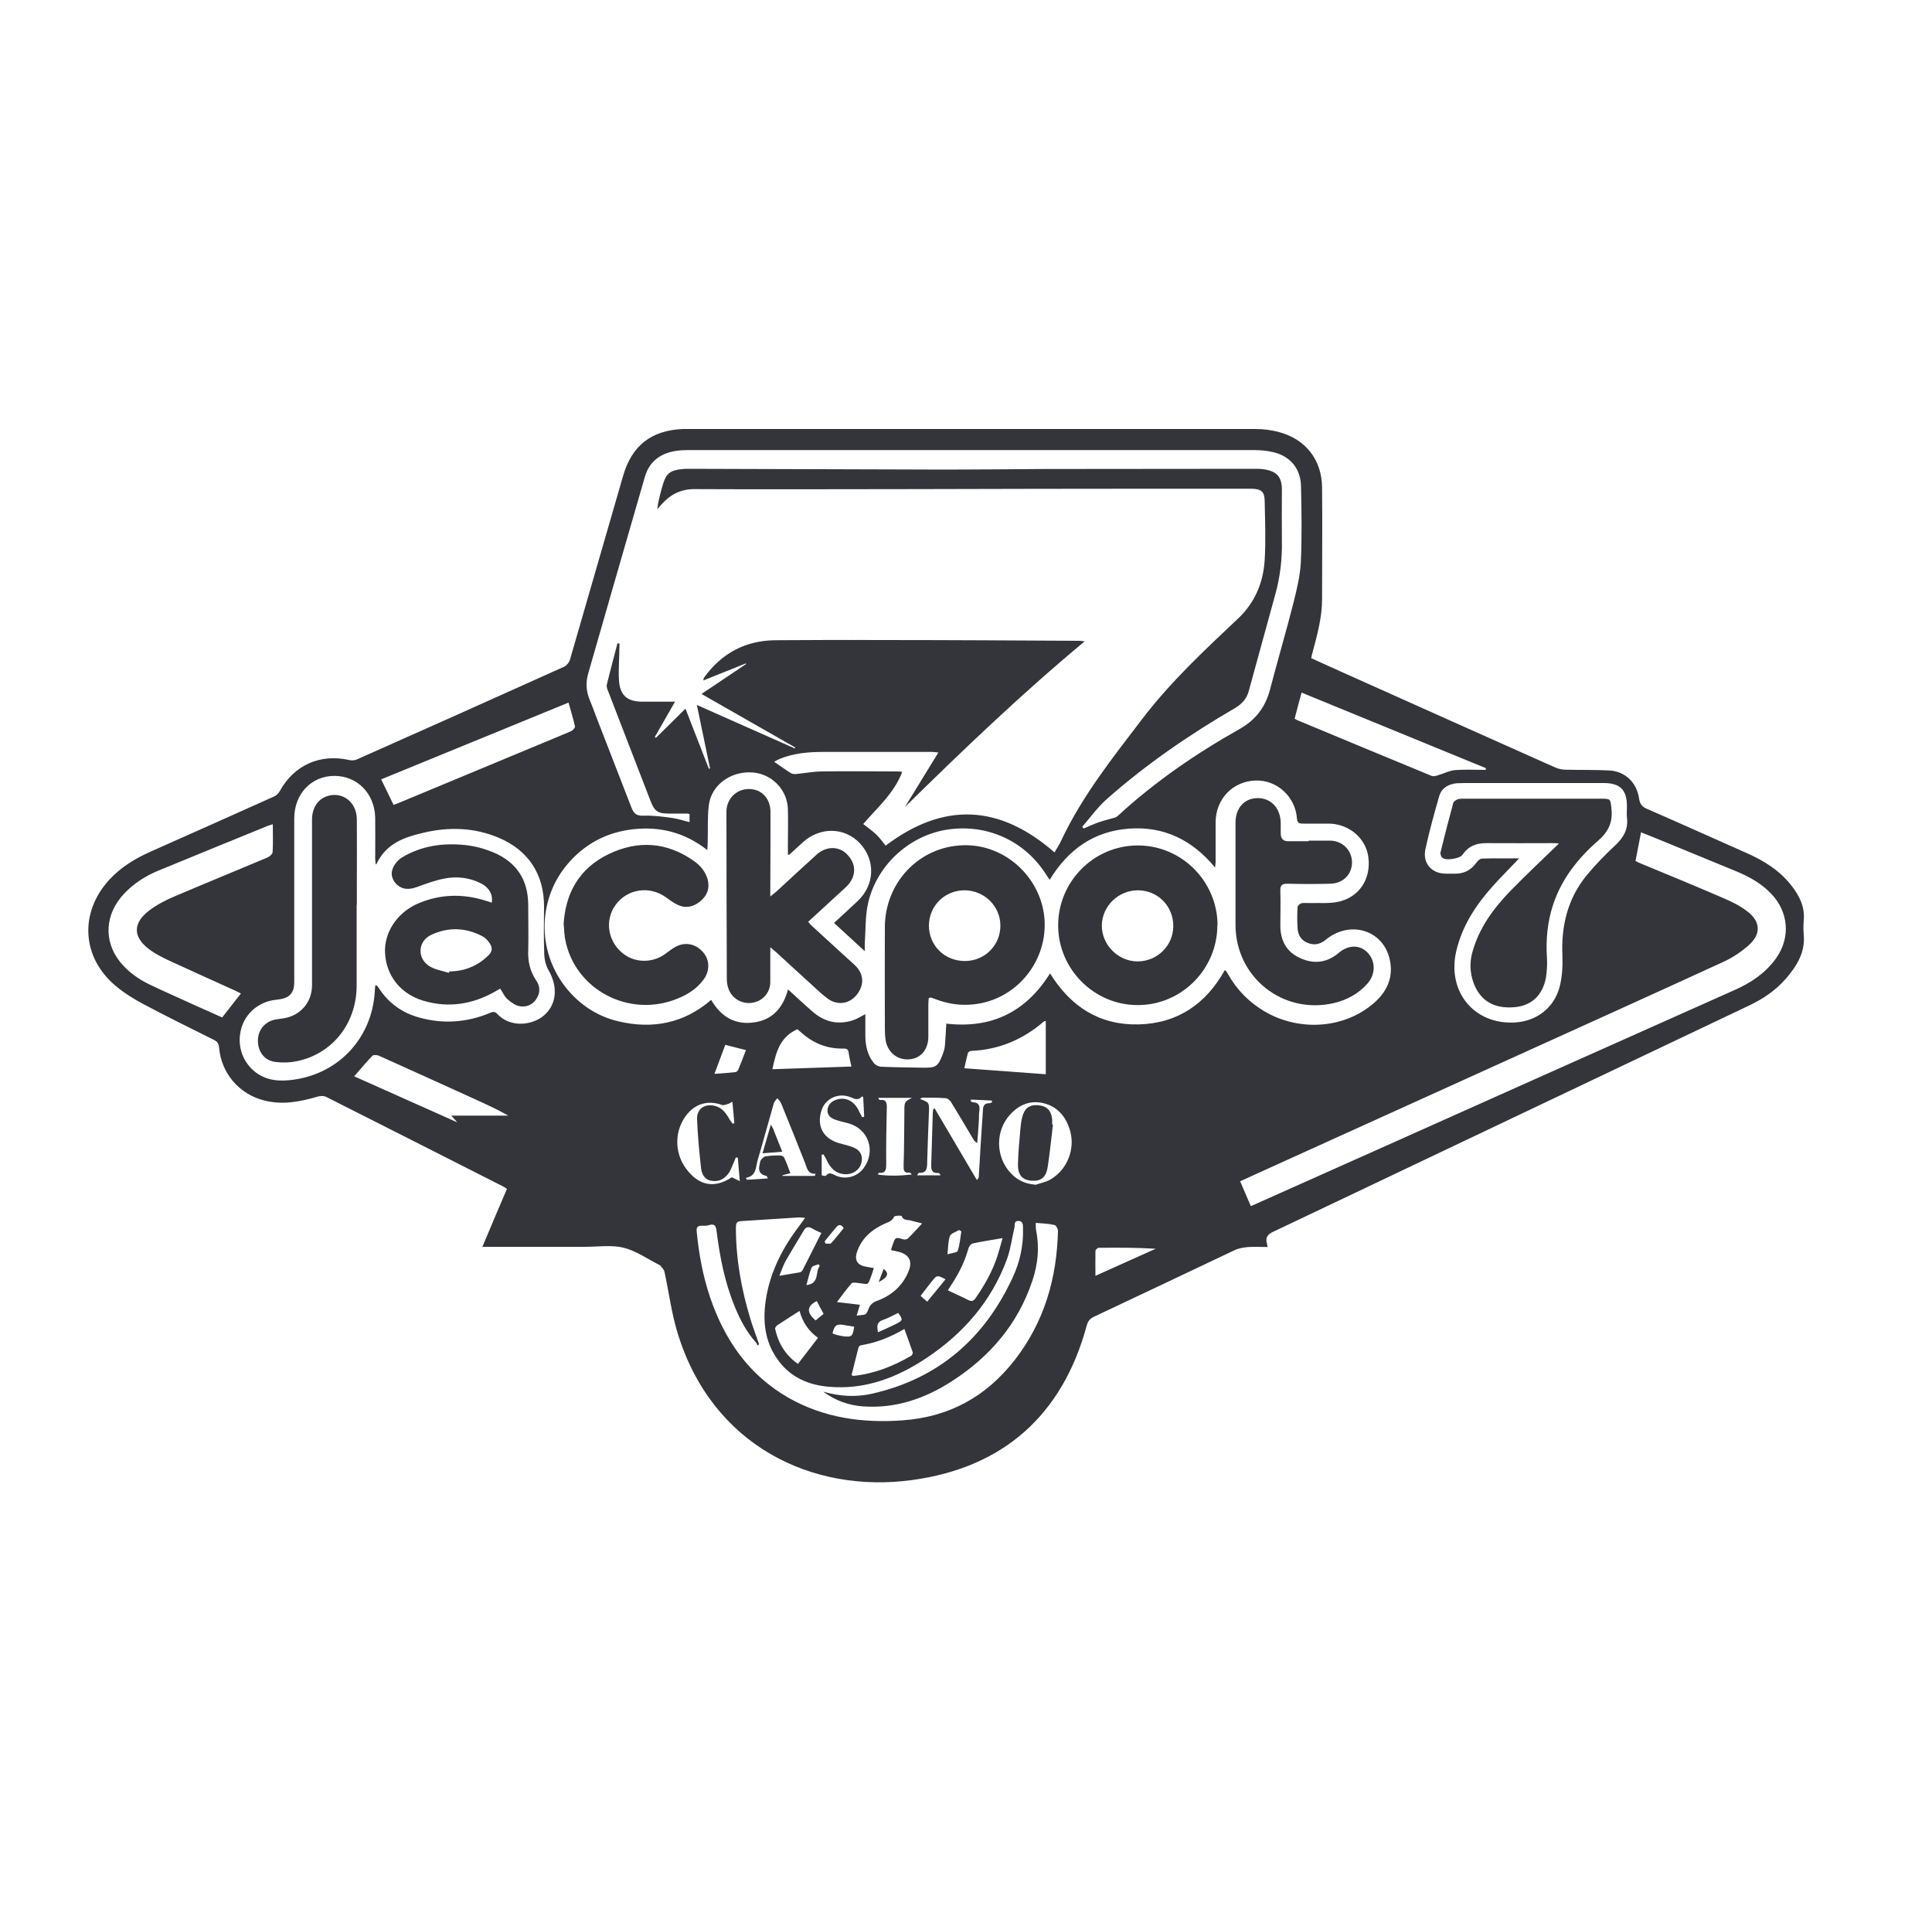 <?xml version="1.0" encoding="UTF-8"?>
<svg xmlns="http://www.w3.org/2000/svg" id="jp7" viewBox="0 0 100 99.22">
  <defs>
    <style>.cls-1{fill:#34353a;stroke-width:0px;}</style>
  </defs>
  <g id="jp7-2">
    <path class="cls-1" d="m24.96,64.54c.44-1.05.85-2.02,1.28-3.02-.08-.05-.15-.1-.23-.14-3.04-1.54-6.07-3.08-9.11-4.61-.13-.07-.33-.07-.47-.02-.92.27-1.84.44-2.78.19-1.28-.33-2.2-1.41-2.31-2.73-.02-.21-.09-.31-.27-.4-1.21-.6-2.42-1.2-3.61-1.83-.51-.27-1.02-.58-1.47-.96-1.77-1.48-1.89-3.8-.33-5.5.61-.66,1.36-1.11,2.18-1.47,2.12-.94,4.24-1.89,6.36-2.84.11-.05.22-.16.28-.27.74-1.35,2.09-1.95,3.6-1.61.12.03.28.02.39-.03,3.58-1.59,7.16-3.19,10.73-4.8.13-.06.26-.22.3-.36.92-3.17,1.83-6.34,2.75-9.51.45-1.57,1.46-2.36,3.09-2.43.11,0,.22,0,.33,0,9.77,0,19.54,0,29.32,0,.39,0,.8.05,1.18.15,1.4.36,2.25,1.44,2.26,2.88.02,1.93,0,3.85,0,5.78,0,.94-.25,1.84-.49,2.74-.03.09-.05.19-.07.31.56.25,1.11.5,1.66.75,3.66,1.64,7.32,3.28,10.98,4.91.17.07.36.11.54.11.75.02,1.51,0,2.26.04.82.05,1.41.63,1.53,1.46.04.27.15.41.39.52,1.73.75,3.45,1.53,5.17,2.29.91.4,1.74.92,2.35,1.72.4.52.68,1.09.61,1.78-.02.24-.02.48,0,.71.09.93-.36,1.64-.93,2.3-.53.61-1.19,1.05-1.91,1.39-8.23,3.91-16.45,7.82-24.68,11.73q-.39.19-.26.59s.01.07.03.17c-.34,0-.67-.02-.99,0-.24.02-.5.06-.71.16-2.43,1.15-4.86,2.31-7.29,3.45-.21.1-.31.23-.37.45-1.26,4.65-4.33,7.36-9.05,8-5.14.7-10.36-1.76-12.14-7.65-.31-1.02-.44-2.09-.67-3.14-.03-.12-.15-.22-.23-.33,0,0-.02,0-.03-.01-.61-.31-1.2-.73-1.84-.89-.64-.16-1.34-.05-2.02-.05-1.63,0-3.26,0-4.89,0-.12,0-.23,0-.43,0Zm31.06-21.74s.05.04.08.07c.26-.11.51-.23.77-.32.27-.09.55-.16.83-.24.07-.02.14-.07.2-.13,1.91-1.75,4.03-3.2,6.27-4.46.84-.48,1.33-1.14,1.57-2.05.39-1.5.83-2.98,1.21-4.48.17-.68.34-1.38.38-2.07.06-1.32.04-2.64.01-3.96-.02-.89-.53-1.53-1.39-1.75-.34-.09-.71-.12-1.06-.12-9.68,0-19.37,0-29.05,0-.18,0-.36,0-.54.01-1.01.06-1.67.51-1.92,1.37-.99,3.4-1.96,6.8-2.94,10.2-.13.46-.1.9.08,1.34.11.27.22.55.32.83.61,1.58,1.23,3.16,1.84,4.74.12.31.25.44.62.43.5-.02,1.01.05,1.51.12.29.04.57.14.88.21v-.41c-.05-.01-.08-.03-.11-.03-.33,0-.66,0-.98,0-.54,0-.72-.12-.92-.63-.73-1.89-1.46-3.78-2.19-5.67-.05-.12-.11-.26-.08-.37.17-.72.37-1.43.55-2.14.04,0,.07.02.11.02,0,.05-.01.11-.01.16,0,.58-.06,1.17-.02,1.75.05.77.44,1.09,1.21,1.09.54,0,1.09,0,1.69,0-.37.64-.71,1.23-1.05,1.83.02.01.04.03.06.04.5-.49,1-.98,1.53-1.51.41,1.06.81,2.08,1.21,3.11.02,0,.04-.01.06-.02-.22-1.07-.44-2.14-.68-3.28,1.74.77,3.41,1.51,5.07,2.25,0-.02.02-.03.02-.05-1.6-.91-3.2-1.83-4.85-2.77.8-.54,1.56-1.04,2.31-1.55l-.02-.03-2.19.88c0-.09.02-.13.05-.17.9-1.24,2.12-1.89,3.66-1.91,1.8-.01,3.59-.02,5.39-.01,3.46,0,6.91.02,10.37.04.07,0,.15.02.26.03-3.27,2.72-6.3,5.62-9.3,8.57.57-.93,1.14-1.86,1.73-2.82-.15-.01-.22-.03-.3-.03-1.88,0-3.75,0-5.63,0-.78,0-1.55.06-2.28.36-.1.04-.2.1-.29.15.31.21.58.41.87.59.08.05.2.05.3.04.41-.04.83-.12,1.24-.13,1.32-.02,2.64,0,3.96,0,.08,0,.17.01.26.02-.42,1.11-1.29,1.85-2.02,2.7.25.2.47.35.66.53.19.18.35.4.5.59,2.99-2.26,5.88-2.15,8.74.35.13-.22.27-.43.37-.66,1.08-2.28,2.64-4.24,4.16-6.23,1.46-1.92,3.22-3.56,4.97-5.21.88-.83,1.31-1.87,1.38-3.04.06-1,.02-2,0-3.01,0-.52-.17-.66-.69-.67-1.77,0-3.54,0-5.3,0-3.99,0-7.98.01-11.98.02-3.85,0-7.71.02-11.56,0-.71,0-1.24.29-1.69.79-.08.08-.15.17-.22.26.04-.39.14-.75.24-1.11.21-.78.38-.92,1.19-.99.08,0,.16,0,.24,0,4.43.01,8.86.03,13.29.04,1.68,0,3.36-.02,5.03-.03,3.66,0,7.33-.01,10.99-.01.15,0,.3,0,.44.03.66.1.91.4.91,1.06,0,.87-.01,1.75,0,2.62.02.96-.09,1.9-.35,2.82-.46,1.66-.91,3.33-1.37,4.99-.11.39-.36.66-.72.87-2.34,1.36-4.57,2.89-6.6,4.68-.48.42-.86.95-1.28,1.44Zm-15.15,1.44s-.06-.02-.09-.02c0-.12,0-.25,0-.37,0-.67.02-1.35,0-2.02-.05-1.01-.88-1.81-1.87-1.86-1.11-.06-2.09.66-2.22,1.69-.08.64-.04,1.29-.06,1.93,0,.11-.01.23-.02.4-1.16-.91-2.43-1.23-3.82-1.08-1.4.15-2.57.78-3.47,1.87-1.48,1.81-1.51,4.4-.08,6.26.71.92,1.64,1.54,2.76,1.81,1.77.42,3.4.11,4.81-1.11.5.87,1.23,1.3,2.19,1.17.97-.12,1.53-.75,1.79-1.71.45.41.85.79,1.27,1.15.62.54,1.32.7,2.11.44.21-.07.4-.2.62-.31,0,.38,0,.73,0,1.08,0,.53.1,1.03.44,1.45.08.1.24.18.36.19.73.03,1.47.04,2.2.05.65.01.76-.06,1-.68.06-.16.11-.32.12-.49.03-.36.05-.73.07-1.11,2.34.27,4.12-.6,5.37-2.6,1.07,1.73,2.57,2.69,4.59,2.64,2.01-.05,3.48-1.06,4.45-2.8.04.02.06.02.07.03.04.07.08.13.12.2.45.79,1.07,1.42,1.86,1.89,1.88,1.11,4.31.88,5.81-.55.61-.59.87-1.31.68-2.14-.34-1.52-2.06-2.04-3.31-1.01-.29.24-.6.3-.94.16-.34-.13-.5-.42-.52-.77-.02-.36-.02-.72,0-1.07,0-.08.12-.19.2-.21.16-.03.34,0,.5-.01.47-.01.94.03,1.39-.06,1.09-.23,1.71-1.16,1.58-2.28-.11-.99-.98-1.75-2.03-1.77-.46,0-.91,0-1.37,0-.19,0-.28-.04-.3-.26-.08-1.14-1.04-2.01-2.15-1.97-1.17.04-2.05.95-2.06,2.15,0,.68,0,1.37,0,2.05,0,.08-.01.16-.03.3-1.19-1.44-2.66-2.14-4.45-2.01-1.81.13-3.15,1.07-4.11,2.65-.08-.12-.14-.21-.2-.3-1.12-1.75-3.1-2.63-5.16-2.29-1.96.33-3.62,1.87-4.05,3.85-.14.66-.11,1.36-.16,2.04,0,.1,0,.2,0,.39-.57-.52-1.07-.98-1.59-1.46.42-.39.82-.75,1.21-1.12.9-.84.95-2.12.13-3-.8-.85-2.08-.86-2.97-.04-.23.21-.47.43-.7.64Zm-21.42.49c-.02-.15-.03-.23-.03-.31,0-.7.01-1.41,0-2.11-.03-1.25-.93-2.16-2.11-2.16-1.2,0-2.08.94-2.08,2.2,0,.74,0,1.49,0,2.23,0,2.08,0,4.17,0,6.25,0,.43-.15.7-.5.82-.15.05-.31.07-.47.09-.83.09-1.53.66-1.76,1.44-.25.85.01,1.71.67,2.26.61.5,1.32.53,2.04.43,2.37-.34,4.06-2.19,4.19-4.59,0-.1.02-.2.03-.3.06.02.07.02.08.02.03.04.06.08.09.12.51.79,1.22,1.3,2.12,1.54,1.23.34,2.43.25,3.61-.23.14-.06.26-.12.4.03.7.75,1.82.59,2.41.1.67-.56.75-1.48.27-2.32-.15-.25-.23-.57-.24-.86-.03-.82-.02-1.65-.01-2.47,0-1.67-.81-2.91-2.35-3.56-1.26-.53-2.57-.57-3.88-.26-.98.23-1.93.53-2.45,1.63Zm65.21-.17s.12.06.21.1c1.47.61,2.94,1.21,4.39,1.84.42.18.83.39,1.19.67.67.51.71,1.15.09,1.72-.39.35-.85.66-1.33.88-3.5,1.61-7.01,3.19-10.51,4.78-4.41,2-8.82,4-13.24,6-.41.19-.83.38-1.27.58.19.44.37.86.55,1.28.13-.05.23-.09.33-.14,4.77-2.13,9.55-4.26,14.32-6.4,3.48-1.55,6.96-3.11,10.44-4.66.83-.37,1.56-.87,2.1-1.62.76-1.08.65-2.4-.26-3.35-.51-.53-1.14-.88-1.82-1.16-1.24-.51-2.48-1.02-3.72-1.53-.4-.16-.8-.33-1.19-.48-.1.51-.19.99-.29,1.5Zm-42.03,27.46c.83.24,1.67.29,2.51.1,3.43-.78,5.81-2.85,7.27-6,.38-.81.57-1.67.54-2.57,0-.17,0-.37-.24-.37-.24,0-.17.2-.2.33-.13.55-.2,1.12-.39,1.65-.8,2.17-2.25,3.84-4.16,5.11-1.53,1.02-3.19,1.66-5.07,1.49-1.04-.09-1.95-.48-2.59-1.34-.76-1.01-.84-2.16-.63-3.35.25-1.37.88-2.56,1.72-3.66.09-.11.16-.23.28-.39-.16-.01-.26-.03-.35-.02-.99.06-1.98.13-2.97.19-.24.01-.26.15-.26.34,0,1.61.28,3.18.75,4.72.13.44.3.87.45,1.31-.03.02-.05.04-.08.07-.03-.06-.04-.12-.08-.16-.48-.53-.81-1.15-1.08-1.81-.53-1.27-.79-2.6-.96-3.95-.03-.27-.1-.41-.4-.31-.12.04-.26.03-.38.03-.21,0-.27.09-.25.29.11,1.16.32,2.3.69,3.4.75,2.21,2,4.03,4.06,5.21,1.83,1.04,3.82,1.32,5.9,1.17,2.41-.17,4.33-1.22,5.81-3.12,1.53-1.97,2.18-4.22,2.24-6.68,0-.11-.1-.29-.18-.31-.3-.07-.62-.08-.97-.11,0,.17,0,.28.02.4.18.89.09,1.76-.2,2.61-.75,2.24-2.21,3.93-4.17,5.19-1.38.89-2.89,1.41-4.56,1.3-.76-.05-1.45-.3-2.07-.75Zm35.98-27.58c-.47.5-.92.94-1.33,1.4-.88.98-1.59,2.05-1.9,3.36-.5,2.1.91,3.83,3.03,3.71,1.12-.06,2.04-.76,2.32-1.86.13-.51.16-1.06.14-1.59-.07-1.55.27-2.96,1.26-4.17.45-.54.94-1.05,1.46-1.53.44-.41.7-.85.62-1.46-.02-.19,0-.38,0-.57,0-.86-.35-1.21-1.21-1.21-2.28,0-4.57,0-6.85,0-.25,0-.5,0-.74.01-.44.04-.8.25-.92.68-.26.9-.51,1.81-.71,2.73-.16.73.32,1.27,1.06,1.27.15,0,.3,0,.45,0,.47.01.84-.17,1.12-.56.07-.1.19-.21.29-.22.62-.02,1.24-.01,1.93-.01Zm-64.49-1.79c-.12.04-.19.06-.27.09-1.89.77-3.78,1.54-5.67,2.32-.67.28-1.26.66-1.76,1.19-.99,1.05-1.07,2.44-.21,3.52.41.51.94.89,1.52,1.17.75.36,1.51.69,2.27,1.04.51.23,1.03.46,1.5.67.34-.43.65-.83.97-1.24-.09-.04-.18-.09-.28-.14-1.17-.53-2.35-1.06-3.52-1.6-.31-.15-.62-.31-.9-.51-.9-.65-.92-1.38-.04-2.05.4-.3.86-.54,1.32-.73,1.59-.68,3.19-1.33,4.78-2,.12-.05.27-.18.28-.28.03-.46.01-.93.01-1.44Zm15.3-6.29c-3.27,1.34-6.49,2.66-9.69,3.97.22.46.43.88.64,1.32.08-.03.18-.07.27-.1,2.04-.85,4.08-1.7,6.13-2.55.93-.39,1.87-.77,2.8-1.17.09-.04.21-.18.19-.25-.09-.39-.21-.78-.33-1.21Zm47.48,3.49s0-.06.01-.1c-3.17-1.3-6.34-2.6-9.54-3.91-.13.47-.25.91-.36,1.35.07.04.12.07.17.09,2.31.96,4.61,1.92,6.92,2.87.1.04.24,0,.35-.04.29-.08.58-.24.87-.26.52-.04,1.05-.01,1.57-.01Zm-58.56,15.85c1.76.79,3.52,1.57,5.33,2.38-.11-.12-.19-.21-.31-.35h2.95c-.58-.33-1.18-.6-1.77-.87-1.64-.75-3.29-1.49-4.93-2.23-.09-.04-.28-.05-.33,0-.32.33-.62.69-.94,1.06Zm29.39,7.61c-.25-.06-.42-.11-.59-.15-.17-.05-.38.01-.47-.23-.01-.04-.36-.03-.39.03-.1.22-.29.28-.48.36-.67.3-1.2.75-1.44,1.46-.15.44.02.69.47.77.12.02.25.04.4.07-.05.14-.08.26-.12.37-.22.58-.13.46-.7.4-.11-.01-.28-.04-.33.02-.26.29-.49.61-.76.97.44.05.81.09,1.19.14-.06.2-.12.38-.17.56.6-.06.46-.03.66-.45.06-.12.2-.24.33-.29.8-.28,1.4-.79,1.71-1.59.2-.5,0-.83-.51-.97-.13-.03-.26-.06-.41-.09.03-.12.05-.19.08-.26.13-.34.09-.45.54-.3.07.02.19.01.24-.03.24-.23.46-.48.74-.78Zm5.83-1.99c.27-.09.56-.14.8-.28.85-.48,1.29-1.53,1.04-2.48-.19-.71-.6-1.26-1.34-1.46-.72-.19-1.31.06-1.79.59-.76.84-.74,2.18.04,3.01.33.36.74.56,1.26.6Zm-3.65-6.04c1.43.1,2.83.21,4.22.31v-2.76c-.07.02-.09.02-.1.03-1.08.93-2.32,1.46-3.75,1.52-.06,0-.17.06-.18.11-.07.25-.12.51-.19.8Zm-2.41,5.54h1.18c-.03-.08-.07-.12-.11-.12-.34.02-.38-.17-.37-.45.03-.88.05-1.77.08-2.65,0-.07.02-.14.03-.22.02,0,.05-.01.07-.02.73,1.23,1.45,2.47,2.18,3.7.08-.07.1-.12.1-.16.04-.66.08-1.33.12-1.99.03-.51.07-1.01.1-1.51.01-.2.1-.31.31-.31.05,0,.1-.02.15-.04,0-.03,0-.06,0-.1-.36-.02-.73-.03-1.09-.05v.09s.07.05.11.05c.29.01.37.17.33.44-.03.2-.01.4-.03.59-.02.36-.05.72-.08,1.08-.12-.07-.17-.14-.22-.23-.37-.62-.74-1.25-1.12-1.87-.06-.1-.18-.21-.28-.22-.4-.03-.81-.03-1.22-.03-.03,0-.07.04-.12.07.48.18.48.18.46.72-.03.85-.07,1.71-.09,2.56,0,.3-.02.57-.43.54-.01,0-.03.04-.09.12Zm-3.43-5.63c-.06-.26-.11-.47-.14-.69-.02-.18-.08-.25-.28-.24-.84.02-1.57-.28-2.19-.84-.08-.07-.16-.13-.19-.16-.92.41-1.11,1.22-1.29,2.07,1.37-.05,2.72-.09,4.1-.14Zm7.82,8.88c-.58.1-1.07.17-1.55.28-.08.02-.18.14-.21.24-.19.69-.5,1.31-.89,1.9-.06.09-.11.18-.18.28.37.18.72.33,1.05.5.18.09.28.06.39-.1.47-.68.87-1.39,1.13-2.18.09-.28.16-.56.26-.91Zm-9.27-4.34s-.06.02-.09.03c0,.35,0,.7,0,1.05,0,.02.19.06.22.03.15-.19.28-.12.46-.03.53.26,1.15.1,1.49-.36.65-.87.26-2.03-.78-2.32-.23-.06-.46-.11-.69-.19-.22-.08-.41-.22-.4-.49.02-.28.19-.45.45-.54.48-.17.96.07,1.19.61.05.1.11.2.16.3.03-.01.06-.02.1-.04-.02-.33-.03-.66-.05-1-.02-.02-.04-.03-.06-.05-.22.26-.42.11-.64.03-.62-.22-1.27.1-1.46.7-.26.82.09,1.46.92,1.7.25.07.5.12.74.22.37.15.51.47.39.85-.11.34-.47.57-.87.53-.49-.04-.75-.36-.93-.77-.04-.09-.11-.18-.16-.27Zm-.44,1.12s.02-.07.03-.11c-.42.01-.44-.31-.54-.56-.41-1.03-.82-2.06-1.24-3.09-.04-.1-.13-.18-.2-.26-.06.09-.15.17-.18.27-.28.97-.54,1.95-.83,2.92-.11.36-.05.84-.62.93.02.03.04.07.06.1.35-.02.7-.04,1.09-.07-.06-.1-.07-.13-.08-.13q-.49-.09-.35-.6c.02-.08.02-.17.07-.23.06-.08.14-.16.23-.18.23-.04.47-.05.71-.05.09,0,.22.04.25.1.13.26.22.54.33.82-.17.04-.3.08-.42.11,0,.01.01.02.02.03h1.67Zm-4.29-3.83c-.11.06-.16.1-.22.11-.1.03-.22.08-.3.05-.67-.25-1.34-.09-1.79.46-.67.8-.7,1.97-.08,2.82.66.9,1.47,1.06,2.38.46.11.05.22.11.41.2-.04-.46-.07-.83-.1-1.21-.03,0-.07-.01-.1-.02-.03.08-.07.16-.1.24-.09.19-.15.39-.26.56-.22.31-.52.49-.92.41-.38-.07-.5-.39-.53-.71-.09-.83-.17-1.65-.2-2.48-.02-.53.4-.82.93-.68.36.09.56.36.73.66.05.09.12.17.18.26.03-.01.06-.02.09-.03-.03-.35-.06-.69-.1-1.1Zm6.19,14.14c.05.02.07.04.09.04,1.08-.11,2.06-.5,2.99-1.04.05-.03.1-.14.08-.19-.13-.39-.28-.78-.43-1.2-.71.42-1.44.71-2.22.84-.06,0-.14.06-.15.11-.13.48-.24.95-.36,1.43Zm3.14-14.35h-1.76c.02.08.06.11.09.11.33-.04.36.16.35.42-.02.95-.04,1.9-.03,2.86,0,.3,0,.53-.39.49,0,0-.01.03-.04.09.59.09,1.17.06,1.75,0-.04-.07-.08-.1-.12-.1-.29.03-.3-.12-.3-.36.03-.93.03-1.86.04-2.8,0-.51,0-.51.42-.72Zm-5.84,11.03c-.42.27-.79.5-1.15.74-.05.04-.12.13-.11.18.16.74.52,1.35,1.18,1.82.35-.46.69-.89,1.04-1.35-.49-.35-.79-.8-.96-1.4Zm1.13-4.04c-.13-.06-.31-.13-.47-.23-.19-.11-.33-.09-.44.11-.31.53-.64,1.05-.94,1.58-.12.22-.2.46-.32.76.4-.07.73-.12,1.06-.18.06-.01.12-.07.15-.13.32-.62.63-1.25.97-1.92Zm14.19,2.22c1.04-.47,2.08-.93,3.12-1.4-.99-.06-1.97-.06-2.95-.05-.06,0-.16.1-.17.15-.01.42,0,.84,0,1.3Zm-19.16-11.95c-.18.48-.36.97-.56,1.5.41-.03.74-.05,1.08-.09.05,0,.13-.07.15-.12.14-.34.27-.68.4-1.02-.36-.09-.7-.18-1.06-.27Zm11.4,12.13c-.22-.1-.4-.26-.57-.06-.25.29-.47.6-.72.92.1.09.2.18.34.3.32-.39.62-.75.95-1.16Zm.09-1.29c.21-.07.5-.08.54-.18.11-.32.13-.67.19-1.01-.04-.02-.08-.05-.12-.07-.16.1-.42.17-.47.31-.1.27-.09.57-.13.96Zm-3.58,4.03c.33-.15.63-.28.93-.43.36-.18.36-.23.11-.57-.26.12-.51.27-.78.36-.32.1-.33.31-.27.63Zm-1.24-.29c-.18-.03-.35-.05-.51-.08-.39-.08-.51,0-.61.43.07.03.14.06.22.08.11.03.23.05.35.07.43.05.48,0,.55-.49Zm-1.94-1.32c-.52.26-.53.6-.05,1,.14-.12.28-.24.41-.34-.13-.24-.24-.44-.35-.66Zm.16-1.82s-.04-.06-.06-.09c-.12.05-.32.08-.36.17-.12.28-.18.59-.27.91.7-.08.44-.68.69-.99Zm.26-1.27s.02.07.03.11c.1,0,.25.03.3-.02.23-.25.44-.52.65-.78-.13-.19-.25-.21-.39-.04-.2.24-.4.48-.6.73Z"></path>
    <path class="cls-1" d="m48.07,51.65c0,.09-.02.2-.02.3,0,.57,0,1.13,0,1.7,0,.68-.41,1.14-1.02,1.17-.63.03-1.13-.41-1.2-1.07-.03-.23-.03-.46-.03-.68,0-1.7-.01-3.39,0-5.09.01-2.42,1.92-4.3,4.28-4.24,2.11.05,3.9,1.82,3.99,3.95.09,2.16-1.53,4.05-3.65,4.28-.7.08-1.36-.02-2.01-.27-.07-.03-.15-.05-.22-.08-.02,0-.04,0-.09.02Zm1.86-5.58c-1.03,0-1.84.8-1.85,1.82,0,1.04.81,1.84,1.86,1.84,1.03,0,1.84-.81,1.84-1.83,0-1.01-.83-1.82-1.85-1.83Z"></path>
    <path class="cls-1" d="m39.87,48.97c0,.68,0,1.26,0,1.84,0,.54-.36.96-.87,1.07-.51.11-1.05-.15-1.26-.63-.08-.18-.12-.38-.12-.58-.01-2.89-.02-5.78-.02-8.66,0-.67.51-1.18,1.16-1.18.66,0,1.12.48,1.12,1.2,0,1.31,0,2.62-.01,3.93,0,.12,0,.24,0,.43.14-.11.23-.18.31-.25.69-.64,1.39-1.28,2.08-1.91.52-.47,1.21-.46,1.64.04.45.5.41,1.15-.12,1.64-.64.59-1.28,1.18-1.95,1.79.07.08.12.15.18.2.74.68,1.48,1.36,2.22,2.03.48.44.53,1.02.12,1.54-.37.47-.98.58-1.49.22-.33-.24-.62-.53-.92-.8-.59-.53-1.17-1.07-1.76-1.61-.09-.08-.18-.15-.34-.29Z"></path>
    <path class="cls-1" d="m63.01,47.88c0,2.27-1.86,4.14-4.13,4.13-2.26,0-4.11-1.87-4.11-4.12,0-2.28,1.85-4.14,4.12-4.14,2.27,0,4.12,1.85,4.13,4.13Zm-4.11-1.81c-1.01,0-1.85.81-1.87,1.81-.01,1.01.84,1.87,1.85,1.87,1.02,0,1.84-.81,1.85-1.82,0-1.04-.79-1.85-1.83-1.86Z"></path>
    <path class="cls-1" d="m67.73,43.5c.37,0,.73,0,1.1,0,.65,0,1.14.49,1.15,1.12,0,.62-.45,1.09-1.12,1.11-.74.02-1.49.02-2.23,0-.29,0-.37.09-.36.38.02.59,0,1.19,0,1.79,0,.78.33,1.38,1.05,1.69.7.31,1.37.23,1.97-.28.51-.43,1.1-.43,1.5-.01.42.44.42,1.13-.03,1.62-.47.52-1.06.83-1.73.99-2.64.6-5.07-1.34-5.08-4.04,0-1.77,0-3.53,0-5.3,0-.76.46-1.27,1.15-1.27.7,0,1.18.53,1.19,1.29,0,.18,0,.36,0,.54q0,.4.38.4c.36,0,.71,0,1.07,0Z"></path>
    <path class="cls-1" d="m29.17,47.86c.09-1.65.82-2.94,2.35-3.67,1.51-.72,3-.62,4.39.36.33.23.59.53.71.93.13.46,0,.84-.36,1.15-.36.3-.76.39-1.19.19-.22-.1-.42-.26-.62-.4-.85-.6-1.99-.42-2.59.41-.59.81-.39,1.95.45,2.56.59.43,1.44.44,2.07.01.17-.12.33-.25.51-.36.51-.32,1.08-.23,1.48.21.37.4.39.98.04,1.45-.34.46-.81.76-1.33.97-2.51,1.04-5.35-.46-5.83-3.08-.04-.23-.05-.47-.07-.74Z"></path>
    <path class="cls-1" d="m25.45,46.72c.08-.43-.14-.81-.6-1.03-.58-.28-1.21-.35-1.83-.23-.49.09-.97.27-1.44.44-.36.13-.7.16-1.01-.1-.26-.23-.37-.55-.24-.86.09-.22.27-.45.48-.57,1.01-.61,2.13-.76,3.27-.64.5.05,1,.19,1.46.38,1.19.5,1.8,1.42,1.8,2.72,0,.79.02,1.59,0,2.38-.02.56.1,1.06.41,1.52.21.3.22.64.02.95-.2.32-.53.45-.87.39-.23-.04-.46-.21-.64-.37-.15-.13-.23-.34-.37-.54-.1.05-.19.11-.28.16-1.16.65-2.39.85-3.68.47-1.19-.35-1.93-1.28-2-2.46-.06-1.05.6-2.08,1.67-2.56,1.17-.51,2.36-.54,3.57-.15.09.03.18.06.28.09Zm-2.22,3.62s.02-.05.03-.07c.77-.01,1.43-.27,1.99-.8.25-.23.26-.44.06-.71-.09-.12-.2-.23-.32-.3-.88-.47-1.79-.5-2.68-.08-.69.33-.73,1.22-.08,1.62.3.18.67.24,1.02.35Z"></path>
    <path class="cls-1" d="m18.46,46.82c0,1.4,0,2.8,0,4.2-.01,1.94-1.25,3.51-3.08,3.89-.37.08-.77.09-1.15.04-.57-.08-.9-.57-.88-1.14.02-.55.39-.97.95-1.06.12-.02.24-.03.35-.05.89-.13,1.5-.82,1.5-1.72,0-2.86,0-5.72,0-8.57,0-.6.3-1.05.78-1.21.79-.26,1.53.3,1.54,1.19.01,1.16,0,2.32,0,3.48,0,.32,0,.64,0,.95,0,0,0,0,0,0Z"></path>
    <path class="cls-1" d="m80.66,43.64c-.09,0-.17-.01-.26-.01-1.16,0-2.32.01-3.48,0-.52,0-.92.16-1.22.6-.13.2-.86.32-1.04.16-.07-.05-.12-.2-.1-.28.21-.86.43-1.71.66-2.56.02-.08.15-.16.24-.19.12-.04.25-.03.38-.03,2.33,0,4.67,0,7,0,.55,0,.51.01.57.54.07.7-.17,1.18-.7,1.64-1.04.91-1.89,1.98-2.33,3.33-.29.89-.37,1.8-.31,2.73.02.33,0,.68-.05,1.01-.17.93-.76,1.47-1.64,1.54-1.06.09-1.77-.34-2.11-1.26-.18-.51-.21-1.02-.07-1.55.34-1.27,1.09-2.29,1.98-3.21.8-.82,1.64-1.61,2.49-2.43Z"></path>
    <path class="cls-1" d="m45.74,65.66c.3.24.21.45-.26.68.1-.25.17-.45.26-.68Z"></path>
    <path class="cls-1" d="m54.5,58.2c-.09.73-.16,1.46-.27,2.18-.08.54-.35.75-.81.72-.5-.03-.74-.28-.73-.86.01-.62.08-1.25.13-1.87.02-.19.04-.37.09-.56.11-.45.37-.65.8-.62.46.03.7.26.75.73,0,.09,0,.18,0,.27h.03Z"></path>
    <path class="cls-1" d="m39.89,58.19c.07.12.1.16.12.2.15.38.3.77.48,1.21-.34.03-.65.05-1.02.08.15-.51.27-.96.43-1.49Z"></path>
  </g>
</svg>

